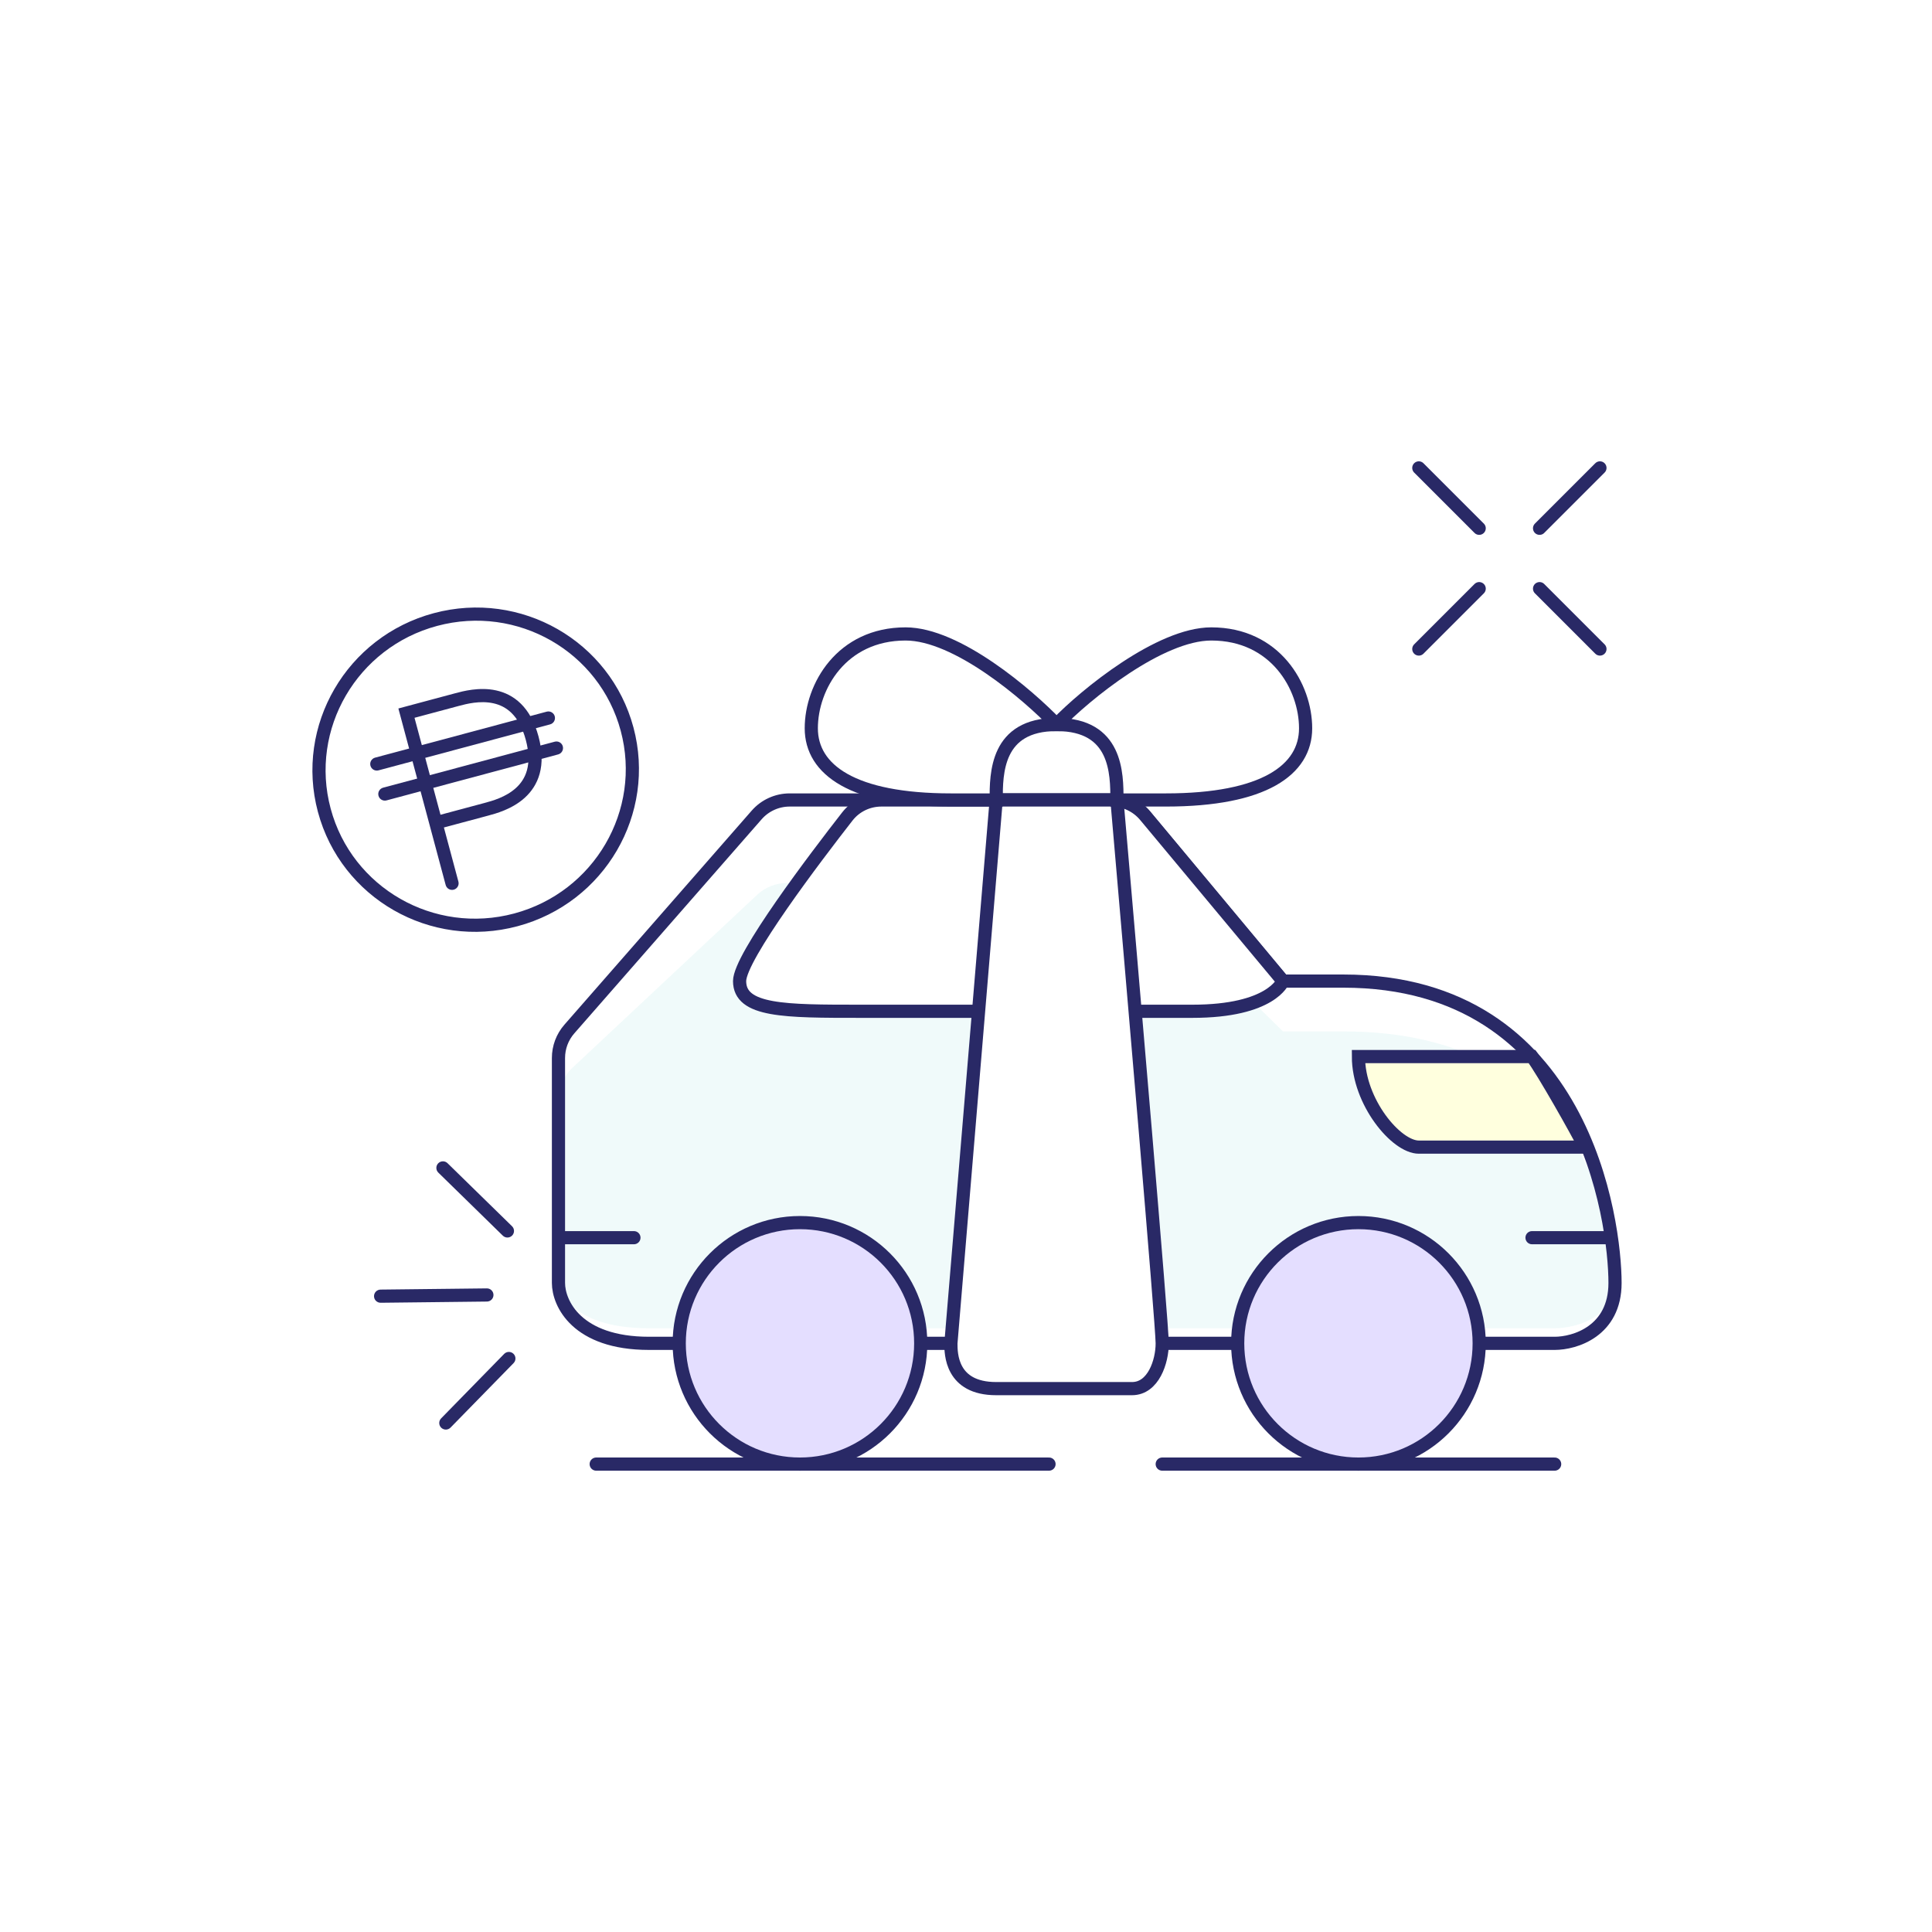 <svg width="440" height="440" viewBox="0 0 440 440" fill="none" xmlns="http://www.w3.org/2000/svg">
<path d="M323.125 106.562L336.875 120.312" stroke="#292966" stroke-width="3" stroke-linecap="round"/>
<path d="M336.875 134.062L323.125 147.812" stroke="#292966" stroke-width="3" stroke-linecap="round"/>
<path d="M364.375 147.812L350.625 134.062" stroke="#292966" stroke-width="3" stroke-linecap="round"/>
<path d="M350.625 120.312L364.375 106.562" stroke="#292966" stroke-width="3" stroke-linecap="round"/>
<path d="M135.781 333.438H238.906" stroke="#292966" stroke-width="3" stroke-linecap="round" stroke-linejoin="round"/>
<path d="M264.688 333.438H354.062" stroke="#292966" stroke-width="3" stroke-linecap="round" stroke-linejoin="round"/>
<path d="M127.188 292.188V240.945C127.188 238.523 128.067 236.183 129.662 234.36L172.324 185.602C174.223 183.432 176.967 182.188 179.85 182.188H253.129C256.097 182.188 258.911 183.506 260.811 185.786L292.188 223.438H305.938C360.938 223.438 367.812 278.438 367.812 292.188C367.812 303.188 358.646 305.938 354.062 305.938H223.438H147.812C131.312 305.938 127.188 296.771 127.188 292.188Z" fill="white"/>
<path d="M127.188 292.188V240.945C127.188 238.523 128.067 236.183 129.662 234.36L172.324 185.602C174.223 183.432 176.967 182.188 179.85 182.188H253.129C256.097 182.188 258.911 183.506 260.811 185.786L292.188 223.438H305.938C360.938 223.438 367.812 278.438 367.812 292.188C367.812 303.188 358.646 305.938 354.062 305.938H223.438H147.812C131.312 305.938 127.188 296.771 127.188 292.188Z" fill="white"/>
<g filter="url(#filter0_f_3403_4993)">
<path d="M127.188 291.233V250.499C127.188 247.733 128.333 245.09 130.352 243.2L172.428 203.795C174.281 202.059 176.725 201.094 179.264 201.094H253.72C256.343 201.094 258.861 202.124 260.731 203.964L292.188 234.896H305.938C360.938 234.896 367.812 279.965 367.812 291.233C367.812 300.247 358.646 302.5 354.062 302.5H223.438H147.812C131.312 302.5 127.188 294.988 127.188 291.233Z" fill="#F0FAFA"/>
</g>
<path d="M348.906 280.375C348.078 280.375 347.406 281.047 347.406 281.875C347.406 282.703 348.078 283.375 348.906 283.375V280.375ZM366.094 283.375C366.922 283.375 367.594 282.703 367.594 281.875C367.594 281.047 366.922 280.375 366.094 280.375V283.375ZM348.906 283.375H366.094V280.375H348.906V283.375Z" fill="#292966"/>
<path d="M144.375 283.375C145.203 283.375 145.875 282.703 145.875 281.875C145.875 281.047 145.203 280.375 144.375 280.375V283.375ZM127.188 283.375H144.375V280.375H127.188V283.375Z" fill="#292966"/>
<path d="M127.188 292.188V240.945C127.188 238.523 128.067 236.183 129.662 234.36L172.324 185.602C174.223 183.432 176.967 182.188 179.85 182.188H253.129C256.097 182.188 258.911 183.506 260.811 185.786L292.188 223.438H305.938C360.938 223.438 367.812 278.438 367.812 292.188C367.812 303.188 358.646 305.938 354.062 305.938H223.438H147.812C131.312 305.938 127.188 296.771 127.188 292.188Z" stroke="#292966" stroke-width="3"/>
<path d="M260.811 185.786L292.187 223.438C292.187 223.438 289.609 230.312 271.562 230.312H195.937C178.75 230.312 168.438 230.312 168.438 223.438C168.438 217.964 185.87 195.058 192.976 185.948C194.844 183.552 197.706 182.188 200.744 182.188H253.129C256.096 182.188 258.911 183.506 260.811 185.786Z" fill="white"/>
<path d="M260.811 185.786L292.187 223.438C292.187 223.438 289.609 230.312 271.562 230.312H195.937C178.75 230.312 168.438 230.312 168.438 223.438C168.438 217.964 185.87 195.058 192.976 185.948C194.844 183.552 197.706 182.188 200.744 182.188H253.129C256.096 182.188 258.911 183.506 260.811 185.786Z" stroke="#292966" stroke-width="3"/>
<circle cx="182.188" cy="305.938" r="27.5" fill="#E4DEFF"/>
<circle cx="309.375" cy="305.938" r="27.5" fill="#E4DEFF"/>
<circle cx="182.188" cy="305.938" r="27.5" stroke="#292966" stroke-width="3"/>
<circle cx="309.375" cy="305.938" r="27.5" stroke="#292966" stroke-width="3"/>
<path d="M333.438 240.625L348.906 240.625C351.484 244.063 359.219 257.813 360.938 261.25H323.125C317.969 261.25 309.375 250.938 309.375 240.625L333.438 240.625Z" fill="#FFFFDE"/>
<path d="M333.438 240.625L348.906 240.625C351.484 244.063 359.219 257.813 360.938 261.25H323.125C317.969 261.25 309.375 250.938 309.375 240.625L333.438 240.625Z" stroke="#292966" stroke-width="3"/>
<path d="M216.562 305.938L226.875 182.188H254.375C257.812 221.719 264.687 301.812 264.687 305.938C264.687 310.062 262.682 316.25 257.812 316.25H226.875C216.562 316.25 216.562 308.229 216.562 305.938Z" fill="white"/>
<path d="M216.562 305.938L226.875 182.188H254.375C257.812 221.719 264.687 301.812 264.687 305.938C264.687 310.062 262.682 316.25 257.812 316.25H226.875C216.562 316.25 216.562 308.229 216.562 305.938Z" stroke="#292966" stroke-width="3"/>
<path d="M206.25 144.375C217.938 144.375 234.036 158.125 240.625 165C226.875 165 226.875 176.172 226.875 182.188H216.562C194.219 182.188 184.766 175.312 184.766 165.859C184.766 156.406 191.641 144.375 206.25 144.375Z" fill="white"/>
<path d="M275.859 144.375C264.172 144.375 247.214 158.125 240.625 165C254.375 165 254.375 176.172 254.375 182.188H265.547C287.891 182.188 297.344 175.312 297.344 165.859C297.344 156.406 290.469 144.375 275.859 144.375Z" fill="white"/>
<path d="M206.25 144.375C217.938 144.375 234.036 158.125 240.625 165C226.875 165 226.875 176.172 226.875 182.188H216.562C194.219 182.188 184.766 175.312 184.766 165.859C184.766 156.406 191.641 144.375 206.25 144.375Z" stroke="#292966" stroke-width="3"/>
<path d="M275.859 144.375C264.172 144.375 247.214 158.125 240.625 165C254.375 165 254.375 176.172 254.375 182.188H265.547C287.891 182.188 297.344 175.312 297.344 165.859C297.344 156.406 290.469 144.375 275.859 144.375Z" stroke="#292966" stroke-width="3"/>
<path d="M117.497 209.488C136.54 204.386 147.875 184.939 142.815 166.053C137.754 147.167 118.215 135.993 99.171 141.096C80.128 146.199 68.793 165.645 73.854 184.531C78.914 203.417 98.454 214.591 117.497 209.488Z" stroke="#292966" stroke-width="3" stroke-miterlimit="10"/>
<path d="M92.566 162.413L92.177 160.964L90.729 161.353L91.117 162.802L92.566 162.413ZM101.501 201.557C101.716 202.357 102.538 202.832 103.338 202.618C104.139 202.403 104.614 201.581 104.399 200.781L101.501 201.557ZM104.059 159.334L104.448 160.783L104.059 159.334ZM92.954 163.862L104.448 160.783L103.671 157.885L92.177 160.964L92.954 163.862ZM104.448 160.783C106.194 160.314 109.31 159.501 112.346 160.166C113.826 160.49 115.273 161.165 116.537 162.419C117.806 163.678 118.966 165.594 119.749 168.515L122.647 167.739C121.756 164.415 120.369 161.994 118.649 160.289C116.925 158.579 114.943 157.664 112.988 157.235C109.152 156.395 105.372 157.429 103.671 157.885L104.448 160.783ZM119.749 168.515C120.532 171.436 120.485 173.676 120.015 175.401C119.547 177.119 118.632 178.427 117.512 179.448C115.216 181.541 112.111 182.395 110.364 182.863L111.14 185.761C112.842 185.305 116.632 184.31 119.534 181.665C121.012 180.316 122.272 178.532 122.91 176.189C123.546 173.853 123.537 171.063 122.647 167.739L119.749 168.515ZM91.117 162.802L97.81 187.78L100.707 187.003L94.015 162.025L91.117 162.802ZM97.81 187.78L101.501 201.557L104.399 200.781L100.707 187.003L97.81 187.78ZM110.364 182.863L98.87 185.942L99.647 188.84L111.14 185.761L110.364 182.863Z" fill="#292966"/>
<path d="M85.426 172.547C84.626 172.762 84.151 173.584 84.366 174.384C84.58 175.185 85.403 175.659 86.203 175.445L85.426 172.547ZM125.281 164.974C126.081 164.76 126.556 163.937 126.341 163.137C126.127 162.337 125.305 161.862 124.504 162.076L125.281 164.974ZM86.203 175.445L125.281 164.974L124.504 162.076L85.426 172.547L86.203 175.445Z" fill="#292966"/>
<path d="M87.259 179.387C86.459 179.601 85.984 180.424 86.198 181.224C86.413 182.024 87.235 182.499 88.036 182.285L87.259 179.387ZM127.114 171.814C127.914 171.599 128.389 170.777 128.174 169.977C127.96 169.176 127.137 168.702 126.337 168.916L127.114 171.814ZM88.036 182.285L127.114 171.814L126.337 168.916L87.259 179.387L88.036 182.285Z" fill="#292966"/>
<path d="M100.461 323.029C99.882 323.622 99.892 324.572 100.485 325.151C101.077 325.73 102.027 325.719 102.606 325.127L100.461 323.029ZM116.965 310.438C117.544 309.846 117.534 308.896 116.941 308.317C116.349 307.738 115.399 307.749 114.82 308.341L116.965 310.438ZM102.606 325.127L116.965 310.438L114.82 308.341L100.461 323.029L102.606 325.127Z" fill="#292966"/>
<path d="M99.826 267.054C99.234 266.475 99.223 265.525 99.802 264.933C100.381 264.341 101.331 264.33 101.923 264.909L99.826 267.054ZM116.612 279.268C117.204 279.847 117.215 280.797 116.636 281.389C116.057 281.982 115.107 281.993 114.515 281.413L116.612 279.268ZM101.923 264.909L116.612 279.268L114.515 281.413L99.826 267.054L101.923 264.909Z" fill="#292966"/>
<path d="M86.663 293.695C85.835 293.704 85.171 294.384 85.18 295.212C85.19 296.04 85.869 296.704 86.697 296.695L86.663 293.695ZM110.904 296.421C111.732 296.411 112.396 295.732 112.387 294.904C112.377 294.075 111.698 293.411 110.87 293.421L110.904 296.421ZM86.697 296.695L110.904 296.421L110.87 293.421L86.663 293.695L86.697 296.695Z" fill="#292966"/>
<defs>
<filter id="filter0_f_3403_4993" x="107.188" y="181.094" width="280.625" height="141.406" filterUnits="userSpaceOnUse" color-interpolation-filters="sRGB">
<feFlood flood-opacity="0" result="BackgroundImageFix"/>
<feBlend mode="normal" in="SourceGraphic" in2="BackgroundImageFix" result="shape"/>
<feGaussianBlur stdDeviation="10" result="effect1_foregroundBlur_3403_4993"/>
</filter>
</defs>
</svg>
